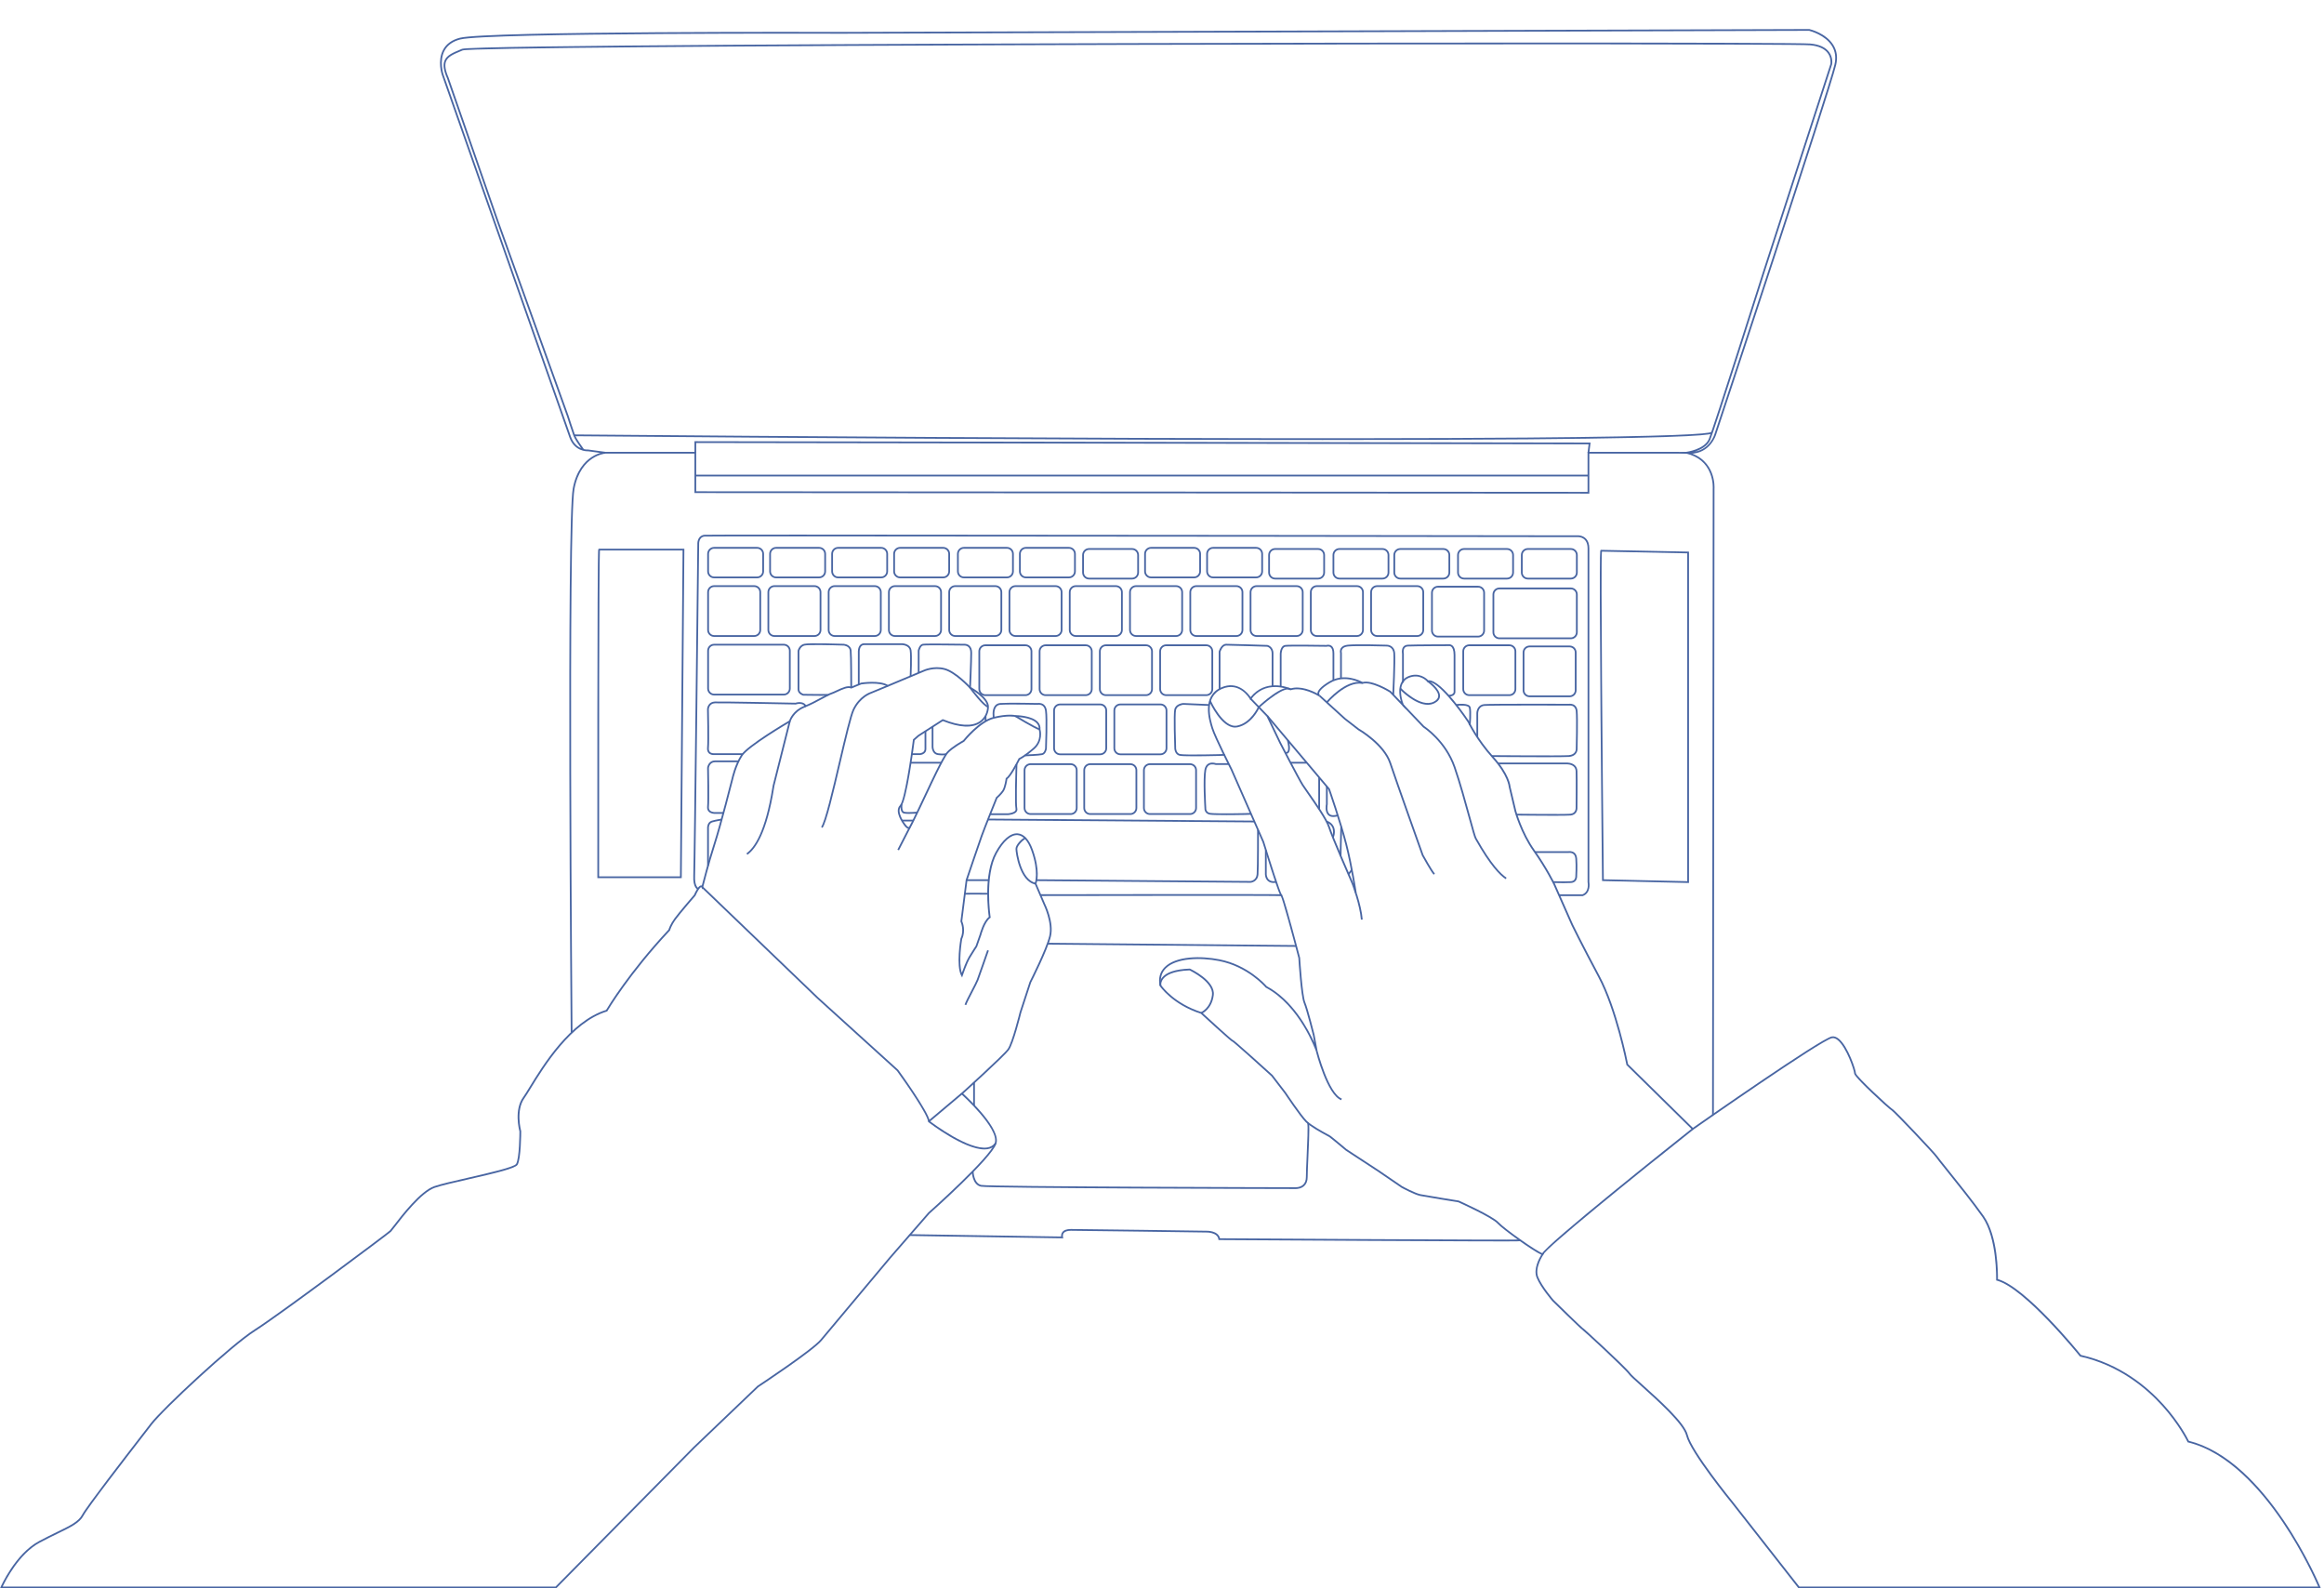<svg width="480" height="328" viewBox="0 0 480 328" fill="none" xmlns="http://www.w3.org/2000/svg">
<g clip-path="url(#clip0_8120_70835)">
<path d="M114.892 328H0L0.109 327.748C0.139 327.68 3.123 320.894 8.029 318.26C9.451 317.496 10.706 316.886 11.813 316.348C14.452 315.066 16.195 314.22 16.933 312.824C17.856 311.08 25.717 300.921 29.495 296.038C30.168 295.17 30.714 294.463 31.073 293.995C33.54 290.787 47.623 277.675 52.546 274.551C57.622 271.329 80.025 254.594 80.525 254.095C80.629 253.99 80.917 253.616 81.281 253.143C82.94 250.987 86.824 245.939 89.691 244.949C91.037 244.484 93.763 243.862 96.65 243.203C100.677 242.284 106.19 241.025 106.593 240.354C107.255 239.25 107.285 234.042 107.286 233.643C107.182 233.254 106.149 229.167 108.038 226.567C108.357 226.127 108.801 225.405 109.361 224.489C112.067 220.073 117.688 210.898 125.181 208.556C125.616 207.823 129.96 200.649 138.067 191.969C138.128 191.757 138.42 190.862 139.28 189.678C140.193 188.422 143.083 185.075 143.341 184.777C143.547 184.298 144.209 182.88 144.791 182.846C144.838 182.844 144.893 182.848 144.949 182.869C145.227 181.777 146.273 177.745 147.394 174.278C148.694 170.257 151.078 160.85 151.102 160.755C151.124 160.647 151.721 157.951 153.04 155.912C154.323 153.929 162.15 149.306 162.977 148.822C163.109 148.442 163.828 146.672 166.052 145.782C167.362 145.258 168.62 144.577 169.632 144.031C170.502 143.561 171.188 143.19 171.687 143.023C171.982 142.925 172.363 142.746 172.767 142.558C173.838 142.057 175.047 141.492 175.817 141.801L177.821 140.98C177.978 140.956 181.623 140.401 183.371 141.435L190.707 138.357C190.785 138.32 192.821 137.381 195.132 137.989C197.358 138.575 200.178 141.544 200.464 141.852C200.825 142.054 204.243 144.013 204.243 145.948C204.243 146.99 203.788 148.41 202.511 149.269C200.81 150.415 198.197 150.292 194.746 148.905L189.807 152.082L188.911 152.867C188.772 153.963 187.308 165.364 186.115 166.557C185.044 167.629 186.949 170.128 186.968 170.153L186.976 170.162C187.147 170.418 187.487 170.799 187.676 170.804C187.697 170.804 187.723 170.801 187.759 170.753C188.045 170.372 190.694 164.767 191.69 162.64C191.807 162.386 194.584 156.377 195.549 155.291C196.467 154.257 198.618 153.041 198.916 152.875C199.234 152.481 202.297 148.75 205.217 148.049C208.052 147.368 209.506 147.64 209.709 147.685C210.02 147.687 213.125 147.744 214.38 149.112C214.764 149.531 214.938 150.032 214.896 150.6C214.979 150.907 215.482 153.089 213.636 154.706C211.95 156.181 210.912 156.737 210.658 156.862C210.382 157.41 208.902 160.299 208.057 160.904C208.003 161.273 207.764 162.749 207.323 163.413C206.885 164.07 206.171 164.714 206.007 164.859C205.79 165.395 203.478 171.132 202.914 172.716C202.336 174.334 199.944 181.398 199.809 181.799L198.74 190.235C198.873 190.545 199.508 192.21 198.728 193.909C198.667 194.271 197.938 198.765 198.657 200.9C198.933 200.119 199.533 198.503 200.076 197.597C200.736 196.495 201.405 195.483 201.505 195.333L202.333 192.966C202.382 192.78 203.064 190.261 204.226 189.346C204.075 188.301 203.076 180.599 205.579 176.045C207.043 173.38 208.691 171.98 210.211 172.1C211.494 172.202 212.572 173.368 213.326 175.472C214.862 179.751 214.222 182.039 214.069 182.476L215.837 186.602C215.913 186.751 217.769 190.518 217.044 193.423C216.338 196.25 213.174 202.5 212.966 202.91L210.937 209.119C210.853 209.462 209.356 215.519 208.395 216.84C207.495 218.078 200.121 224.769 198.941 225.837C200.071 226.87 206.819 233.207 205.786 236.196C204.711 239.303 192.612 250.074 191.979 250.636L183.967 259.849C183.844 259.995 171.5 274.722 169.725 276.854C167.948 278.988 157.277 286.049 156.652 286.461L143.497 299.026L114.889 328H114.892ZM0.554 327.64H114.742L143.249 298.77L156.431 286.178L156.444 286.17C156.556 286.096 167.694 278.734 169.452 276.624C171.227 274.492 183.572 259.764 183.697 259.617L191.727 250.383L191.736 250.376C191.863 250.263 204.401 239.114 205.451 236.08C206.477 233.114 198.637 226.043 198.558 225.971L198.409 225.838L198.558 225.704C198.644 225.626 207.173 217.917 208.109 216.629C209.035 215.355 210.577 209.09 210.593 209.027L210.597 209.013L212.642 202.759C212.676 202.693 215.993 196.157 216.697 193.335C217.391 190.56 215.533 186.79 215.513 186.753L213.684 182.48L213.714 182.41C213.723 182.388 214.618 180.127 212.992 175.593C212.289 173.632 211.318 172.548 210.186 172.459C208.813 172.35 207.289 173.684 205.897 176.219C203.324 180.901 204.587 189.315 204.6 189.4L204.617 189.51L204.526 189.574C203.396 190.364 202.689 193.038 202.681 193.064L202.677 193.079L201.819 195.515C201.811 195.526 201.095 196.603 200.387 197.784C199.687 198.951 198.855 201.436 198.847 201.461L198.714 201.859L198.517 201.488C197.424 199.421 198.34 194.054 198.379 193.828L198.383 193.804L198.392 193.782C199.186 192.082 198.401 190.358 198.392 190.342L198.371 190.295L199.463 181.705C199.488 181.631 201.984 174.258 202.576 172.6C203.169 170.939 205.665 164.751 205.691 164.688L205.707 164.648L205.741 164.619C205.749 164.612 206.567 163.907 207.025 163.218C207.476 162.542 207.713 160.796 207.715 160.779L207.727 160.691L207.803 160.646C208.452 160.276 209.873 157.636 210.365 156.65L210.394 156.592L210.453 156.566C210.464 156.561 211.535 156.072 213.401 154.439C215.201 152.863 214.573 150.763 214.545 150.676L214.534 150.642L214.538 150.606C214.58 150.122 214.442 149.714 214.117 149.359C212.931 148.063 209.722 148.048 209.689 148.048L209.646 148.043C209.632 148.04 208.205 147.706 205.302 148.403C202.403 149.099 199.209 153.091 199.176 153.13L199.153 153.159L199.122 153.177C199.098 153.19 196.745 154.491 195.818 155.534C194.89 156.58 192.046 162.734 192.017 162.796C191.87 163.111 188.414 170.485 188.048 170.973C187.924 171.138 187.771 171.169 187.666 171.167C187.231 171.155 186.777 170.512 186.681 170.37C186.549 170.198 184.584 167.585 185.862 166.305C186.809 165.358 188.133 156.204 188.565 152.756L188.573 152.688L189.604 151.789L194.71 148.504L194.796 148.539C198.126 149.892 200.726 150.043 202.312 148.974C203.472 148.193 203.886 146.901 203.886 145.951C203.886 144.162 200.304 142.176 200.268 142.156L200.243 142.141L200.222 142.12C200.192 142.087 197.238 138.918 195.042 138.339C192.856 137.764 190.874 138.678 190.855 138.687L183.339 141.842L183.26 141.79C181.721 140.8 178.2 141.29 177.898 141.335L175.808 142.196L175.735 142.159C175.126 141.855 173.903 142.426 172.92 142.885C172.507 143.078 172.117 143.262 171.802 143.366C171.333 143.523 170.624 143.905 169.803 144.349C168.783 144.9 167.514 145.585 166.185 146.117C163.899 147.033 163.304 148.975 163.298 148.996L163.278 149.064L163.217 149.1C163.131 149.15 154.621 154.132 153.342 156.109C152.059 158.094 151.457 160.814 151.451 160.84C151.426 160.941 149.039 170.36 147.736 174.392C146.436 178.411 145.238 183.195 145.226 183.243L145.118 183.676L144.896 183.288C144.878 183.257 144.842 183.205 144.813 183.208C144.563 183.222 144.017 184.119 143.661 184.947L143.65 184.972L143.632 184.993C143.601 185.029 140.514 188.596 139.572 189.892C138.651 191.161 138.406 192.097 138.404 192.106L138.393 192.15L138.362 192.184C129.858 201.283 125.501 208.725 125.458 208.799L125.423 208.86L125.356 208.88C117.958 211.15 112.361 220.288 109.671 224.678C109.105 225.601 108.659 226.33 108.332 226.78C106.491 229.314 107.63 233.531 107.642 233.574L107.648 233.598V233.622C107.648 233.854 107.639 239.315 106.904 240.541C106.457 241.288 102.586 242.219 96.733 243.555C93.856 244.212 91.139 244.831 89.811 245.29C87.045 246.244 83.208 251.233 81.569 253.364C81.169 253.885 80.904 254.229 80.783 254.35C80.282 254.851 57.827 271.629 52.742 274.855C47.84 277.966 33.818 291.021 31.362 294.216C31.003 294.684 30.455 295.39 29.783 296.26C26.011 301.135 18.162 311.278 17.254 312.994C16.461 314.493 14.676 315.361 11.974 316.673C10.87 317.21 9.619 317.818 8.203 318.577C3.939 320.866 1.146 326.397 0.557 327.642L0.554 327.64Z" fill="#4865A2"/>
<path d="M203.313 237.364C199.098 237.364 192.06 231.969 191.747 231.728L191.684 231.679L191.679 231.599C191.587 230.221 187.446 224.182 185.259 221.168L168.754 206.209L144.93 183.33L145.178 183.071L168.998 205.947L185.527 220.928L185.537 220.943C185.794 221.297 191.735 229.503 192.027 231.492C192.77 232.056 200.137 237.544 203.899 236.965C204.589 236.859 205.12 236.547 205.475 236.037L205.769 236.241C205.356 236.836 204.745 237.198 203.954 237.32C203.749 237.351 203.534 237.367 203.313 237.367V237.364Z" fill="#4865A2"/>
<path d="M198.568 225.679L191.742 231.425L191.974 231.7L198.799 225.955L198.568 225.679Z" fill="#4865A2"/>
<path d="M199.572 207.561L199.227 207.463C199.362 206.991 199.988 205.789 200.594 204.627C201.103 203.651 201.585 202.727 201.746 202.299C202.1 201.354 203.881 196.246 203.899 196.195L204.238 196.313C204.22 196.365 202.438 201.476 202.082 202.425C201.914 202.873 201.428 203.805 200.914 204.793C200.345 205.886 199.699 207.124 199.574 207.561H199.572Z" fill="#4865A2"/>
<path d="M213.846 182.657C210.564 182.025 209.75 176.114 209.75 175.294C209.75 174.474 211.024 173.193 211.585 172.979C211.79 172.901 211.903 172.963 211.962 173.029L211.695 173.269C211.718 173.294 211.75 173.303 211.758 173.302C211.5 173.312 210.11 174.589 210.11 175.294C210.11 176.039 210.912 181.727 213.914 182.303L213.846 182.655V182.657Z" fill="#4865A2"/>
<path d="M187.747 170.778L185.352 175.447L185.671 175.611L188.067 170.942L187.747 170.778Z" fill="#4865A2"/>
<path d="M214.658 150.792C213.574 150.43 209.757 148.119 209.594 148.02L209.779 147.712C209.819 147.736 213.724 150.102 214.771 150.451L214.657 150.791L214.658 150.792Z" fill="#4865A2"/>
<path d="M169.879 170.971L169.594 170.753C170.377 169.727 171.926 163.117 173.292 157.286C174.444 152.369 175.532 147.724 176.131 146.471C177.441 143.731 179.647 142.963 179.822 142.906L183.286 141.471L183.424 141.803L179.938 143.246C179.916 143.253 177.72 143.979 176.454 146.625C175.872 147.844 174.789 152.47 173.641 157.367C172.199 163.521 170.708 169.883 169.878 170.97L169.879 170.971Z" fill="#4865A2"/>
<path d="M154.371 176.519L154.164 176.225C155.809 175.064 158.074 171.763 159.524 162.638C159.567 162.37 159.587 162.248 159.6 162.196C159.718 161.722 162.919 149.029 162.952 148.901L163.3 148.989C163.268 149.117 160.067 161.809 159.949 162.283C159.939 162.323 159.913 162.487 159.879 162.694C158.409 171.943 156.072 175.317 154.371 176.519Z" fill="#4865A2"/>
<path d="M479.347 328H371.451L371.398 327.932L357.74 310.505C357.389 310.076 349.088 299.897 348.25 296.423C347.666 294.005 342.277 289.172 339.057 286.284C337.677 285.046 336.68 284.151 336.427 283.789C335.641 282.665 327.114 274.79 326.673 274.5C326.676 274.501 326.695 274.513 326.725 274.519C326.614 274.491 326.296 274.216 323.597 271.598C322.133 270.177 320.664 268.737 320.649 268.723L320.64 268.712C320.541 268.598 318.217 265.912 317.378 263.872C316.635 262.066 317.917 259.787 318.345 259.107C316.671 258.403 310.351 253.854 309.271 252.666C308.146 251.427 301.64 248.48 301.212 248.287C300.774 248.217 294.479 247.203 293.329 246.973C292.119 246.731 289.557 245.337 289.448 245.277L289.432 245.267L284.525 241.914L277.926 237.592C276.893 236.724 274.868 235.035 274.59 234.849C274.518 234.801 274.283 234.673 273.986 234.51C272.89 233.911 270.607 232.664 269.655 231.712C268.459 230.516 265.452 226.007 265.323 225.816L262.587 222.244C259.56 219.492 254.953 215.351 254.53 215.109C254.388 215.065 253.933 214.728 251.138 212.195C249.688 210.88 248.245 209.551 248.024 209.346C242.075 207.429 239.553 203.658 239.527 203.62L239.508 203.59L239.501 203.555C239.203 202.001 239.556 200.709 240.552 199.718C242.919 197.359 248.124 197.378 251.862 198.112C257.703 199.257 261.314 203.282 261.637 203.655C266.972 206.518 270.161 212.451 271.446 215.308L271.162 213.772C271.151 213.73 269.844 208.51 269.258 207.101C268.663 205.672 268.199 198.348 268.168 197.837C266.891 192.955 264.886 185.581 264.529 185.021C264.381 184.917 264.067 184.317 262.475 179.375C261.629 176.749 260.813 174.101 260.756 173.918L254.177 158.957C254.044 158.696 250.816 152.343 250.22 150.434C249.704 148.78 248.132 143.747 252.235 141.952C255.612 140.474 257.753 143.149 258.306 143.961C261.387 140.118 265.96 141.906 266.562 142.165C268.628 141.546 271.048 142.644 272.102 143.214C272.095 142.551 272.895 141.728 274.479 140.765C277.62 138.858 280.898 140.552 281.419 140.844C283.41 140.311 287.078 142.585 287.235 142.683L287.27 142.712L289.328 144.864C289.048 143.894 288.81 142.416 289.275 141.23C289.559 140.507 290.066 139.983 290.78 139.676C293.086 138.687 294.648 140.128 294.99 140.489C295.031 140.485 295.071 140.483 295.113 140.483C297.805 140.483 303.214 148.609 303.45 148.965L303.464 148.987C303.48 149.023 305.169 152.6 308.462 156.249C311.706 159.843 311.96 162.207 311.978 162.451L313.172 167.466C313.182 167.504 314.39 171.906 316.974 175.548C319.586 179.23 321.163 182.488 321.179 182.521L324.892 190.91C324.907 190.941 326.726 194.694 330.392 201.557C333.94 208.198 336.094 218.891 336.264 219.758L349.644 232.909C351.826 231.381 375.973 214.511 378.317 214.042C378.791 213.946 379.289 214.109 379.794 214.522C381.725 216.106 383.32 221.008 383.32 221.643C383.445 222.35 390.424 228.796 390.87 229.022C390.865 229.02 390.861 229.019 390.859 229.018C391.111 229.101 393.544 231.63 395.541 233.736C397.633 235.943 399.976 238.468 400.173 238.797C400.289 238.993 401.134 240.043 402.201 241.372C404.388 244.093 407.692 248.206 409.742 251.123C412.672 255.295 412.668 262.972 412.65 264.145C418.421 265.836 428.956 278.758 429.805 279.809C437.856 281.623 443.492 286.358 446.804 290.015C450.108 293.663 451.822 296.996 452.093 297.542C455.809 298.463 459.543 300.614 463.193 303.938C466.128 306.61 469.016 310.043 471.778 314.14C476.477 321.111 479.22 327.685 479.247 327.751L479.35 327.999L479.347 328ZM371.626 327.64H478.807C478.261 326.38 475.641 320.515 471.475 314.336C467.166 307.945 460.276 299.901 451.924 297.873L451.84 297.853L451.803 297.775C451.786 297.739 450.092 294.182 446.528 290.249C443.243 286.625 437.65 281.93 429.662 280.147L429.601 280.134L429.561 280.085C429.447 279.943 418.16 265.98 412.419 264.456L412.281 264.42L412.284 264.277C412.287 264.191 412.486 255.662 409.444 251.33C407.402 248.423 404.102 244.316 401.919 241.598C400.757 240.154 399.99 239.199 399.861 238.983C399.496 238.373 391.218 229.65 390.724 229.352C390.388 229.189 388.161 227.154 386.709 225.771C382.957 222.198 382.957 221.781 382.957 221.644C382.957 221.053 381.378 216.29 379.563 214.801C379.145 214.459 378.749 214.322 378.384 214.395C376.054 214.861 349.986 233.105 349.724 233.29L349.602 233.376L335.93 219.938L335.919 219.882C335.897 219.77 333.727 208.571 330.072 201.728C326.403 194.858 324.58 191.1 324.562 191.063L320.848 182.673C320.835 182.646 319.27 179.415 316.677 175.758C314.055 172.062 312.831 167.6 312.819 167.556L311.617 162.504V162.487C311.615 162.464 311.448 160.099 308.191 156.49C304.959 152.911 303.255 149.392 303.14 149.153C301.52 146.708 296.918 140.484 294.952 140.856L294.846 140.877L294.779 140.794C294.719 140.721 293.274 138.998 290.919 140.008C290.296 140.275 289.854 140.731 289.606 141.362C289.022 142.851 289.645 144.867 289.934 145.518L290.352 146.46L287.022 142.976C286.732 142.799 283.192 140.664 281.444 141.21L281.366 141.234L281.296 141.191C281.263 141.169 277.876 139.119 274.661 141.072C272.728 142.247 272.451 142.919 272.457 143.215C272.461 143.386 272.565 143.477 272.605 143.506C272.617 143.513 272.625 143.519 272.63 143.522L272.446 143.831C272.433 143.824 272.42 143.815 272.406 143.806C272.072 143.6 268.995 141.765 266.602 142.527L266.535 142.549L266.471 142.519C266.459 142.513 265.219 141.931 263.612 141.876C261.474 141.804 259.733 142.646 258.433 144.38L258.267 144.599L258.132 144.359C258.047 144.208 256.008 140.69 252.375 142.28C248.567 143.947 250.067 148.749 250.559 150.326C251.147 152.206 254.465 158.736 254.498 158.802L261.091 173.792L261.094 173.802C262.32 177.789 264.377 184.229 264.734 184.723C264.884 184.82 265.172 185.415 266.797 191.339C267.67 194.522 268.51 197.732 268.518 197.763L268.524 197.798C268.529 197.876 269.008 205.569 269.588 206.962C270.185 208.395 271.458 213.478 271.512 213.694L272.112 216.938L271.766 217.029C271.733 216.937 268.473 207.708 261.437 203.954L261.406 203.937L261.383 203.911C261.347 203.868 257.758 199.634 251.79 198.463C247.85 197.69 242.925 197.857 240.802 199.97C239.905 200.864 239.582 202.035 239.845 203.449C240.087 203.797 242.593 207.229 248.169 209.015L248.207 209.027L248.236 209.053C250.609 211.245 254.248 214.555 254.626 214.761C254.774 214.809 255.291 215.197 258.857 218.393C260.839 220.169 262.819 221.969 262.838 221.987L262.859 222.011L265.612 225.603C265.65 225.66 268.735 230.283 269.906 231.455C270.821 232.371 273.073 233.6 274.155 234.191C274.484 234.371 274.7 234.489 274.787 234.546C275.144 234.784 277.938 237.131 278.146 237.305L284.72 241.611L289.624 244.962C289.783 245.048 292.271 246.39 293.395 246.616C294.575 246.852 301.221 247.921 301.289 247.931L301.313 247.935L301.334 247.945C301.619 248.073 308.325 251.089 309.533 252.419C310.746 253.754 317.652 258.609 318.656 258.832L318.918 258.889L318.765 259.109C318.746 259.135 316.916 261.807 317.707 263.728C318.508 265.672 320.787 268.329 320.905 268.464C323.159 270.674 326.597 274.015 326.842 274.179C326.84 274.178 326.828 274.171 326.809 274.165C326.904 274.199 327.136 274.395 328.345 275.495C329.276 276.341 330.433 277.41 331.52 278.427C333.252 280.05 336.232 282.876 336.721 283.575C336.951 283.904 337.986 284.833 339.297 286.009C342.758 289.114 347.989 293.806 348.599 296.332C349.417 299.726 357.934 310.168 358.019 310.274L371.625 327.634L371.626 327.64ZM390.725 229.353C390.725 229.353 390.733 229.358 390.743 229.36C390.738 229.359 390.732 229.357 390.725 229.353Z" fill="#4865A2"/>
<path d="M318.79 259.062L318.445 258.964C318.926 257.28 346.38 235.482 349.509 233.002L349.732 233.284C337.481 242.994 319.131 257.873 318.79 259.063V259.062Z" fill="#4865A2"/>
<path d="M248.181 209.355L248.044 209.023C248.123 208.989 249.988 208.182 250.328 205.454C250.65 202.869 246.145 200.613 245.681 200.388C242.243 200.517 240.841 201.406 240.27 202.131C239.724 202.825 239.845 203.459 239.85 203.487L239.498 203.561C239.491 203.528 239.334 202.748 239.979 201.921C240.878 200.769 242.806 200.131 245.713 200.027H245.756L245.796 200.044C246.01 200.144 251.058 202.528 250.686 205.499C250.318 208.443 248.269 209.319 248.183 209.355H248.181Z" fill="#4865A2"/>
<path d="M277.016 227.202C274.089 226.104 271.852 217.387 271.758 217.017L272.105 216.928C272.128 217.017 274.389 225.832 277.141 226.865L277.015 227.202H277.016Z" fill="#4865A2"/>
<path d="M281.088 189.92C280.853 186.869 279.208 182.588 279.191 182.545C279.022 182.16 274.987 172.938 274.333 170.856C273.844 169.298 271.429 165.85 269.988 163.79C269.499 163.092 269.113 162.541 268.907 162.215C268.074 160.905 264.387 153.762 264.231 153.457L261.606 147.97L258.156 144.398L258.415 144.148L261.906 147.763L261.919 147.789L264.554 153.298C264.59 153.367 268.388 160.727 269.212 162.022C269.415 162.341 269.798 162.888 270.285 163.583C271.833 165.796 274.172 169.138 274.679 170.748C275.328 172.811 279.485 182.313 279.527 182.407C279.546 182.458 281.212 186.787 281.45 189.891L281.092 189.919L281.088 189.92Z" fill="#4865A2"/>
<path d="M279.833 184.352C279.826 184.3 279.049 178.988 277.869 174.381C276.729 169.934 274.528 163.568 274.353 163.065L266.175 153.372L261.625 147.983L261.899 147.752L266.45 153.141L274.67 162.885L274.681 162.916C274.705 162.983 277.031 169.668 278.216 174.292C279.402 178.919 280.18 184.248 280.188 184.301L279.832 184.352H279.833Z" fill="#4865A2"/>
<path d="M279.071 179.543L278.375 180.421L278.657 180.644L279.353 179.766L279.071 179.543Z" fill="#4865A2"/>
<path d="M255.098 150.246C252.211 150.246 249.854 145.059 249.75 144.827L250.078 144.679C250.104 144.737 252.682 150.409 255.499 149.846C258.361 149.273 259.807 145.994 259.821 145.962L259.835 145.927L259.863 145.902C260.399 145.404 265.139 141.078 266.653 142.213L266.437 142.501C265.365 141.697 261.551 144.83 260.134 146.14C259.959 146.528 258.486 149.614 255.567 150.199C255.409 150.23 255.252 150.246 255.096 150.246H255.098Z" fill="#4865A2"/>
<path d="M296.102 180.64C295.495 179.985 293.757 176.831 293.684 176.698L293.672 176.672C293.618 176.521 288.27 161.534 286.967 157.625C285.687 153.784 280.549 150.808 280.497 150.778L280.477 150.763L277.681 148.598L272.414 143.807L272.656 143.541L277.918 148.327L280.688 150.471C281.025 150.666 286.003 153.59 287.31 157.51C288.593 161.364 293.818 176.006 294.007 176.536C294.13 176.758 295.807 179.792 296.367 180.394L296.104 180.638L296.102 180.64Z" fill="#4865A2"/>
<path d="M310.98 181.553C309.789 180.775 307.741 178.733 304.75 173.415C304.7 173.327 304.662 173.259 304.635 173.212C304.452 172.895 304.065 171.502 303.34 168.861C302.501 165.809 301.353 161.628 300.255 158.466C298.384 153.083 293.981 150.247 293.937 150.218L293.903 150.191L289.641 145.716L289.901 145.468L294.149 149.927C294.475 150.141 298.745 153.028 300.594 158.348C301.696 161.521 302.847 165.708 303.687 168.765C304.273 170.898 304.778 172.74 304.946 173.033C304.974 173.08 305.013 173.15 305.062 173.239C308.018 178.493 310.018 180.497 311.175 181.252L310.979 181.553H310.98Z" fill="#4865A2"/>
<path d="M274.181 145.165L273.906 144.933C274.067 144.741 277.89 140.254 281.421 140.862L281.36 141.217C278.031 140.643 274.219 145.12 274.181 145.165Z" fill="#4865A2"/>
<path d="M294.892 145.544C292.191 145.544 289.232 142.477 289.086 142.322L289.346 142.074C289.387 142.116 293.424 146.304 296.145 144.889C296.722 144.589 297.027 144.214 297.054 143.772C297.135 142.441 294.834 140.843 294.81 140.828L295.014 140.532C295.116 140.601 297.506 142.26 297.412 143.794C297.377 144.37 297.006 144.846 296.311 145.208C295.858 145.443 295.379 145.543 294.891 145.543L294.892 145.544Z" fill="#4865A2"/>
<path d="M310.468 256.356C308.911 256.356 306.834 256.352 304.272 256.344C299.113 256.328 291.922 256.297 282.899 256.252C267.537 256.174 251.98 256.079 251.825 256.078H251.67L251.648 255.923C251.435 254.425 249.104 254.519 249.082 254.52C248.814 254.516 223.429 254.161 221.182 254.161C220.442 254.161 219.941 254.328 219.695 254.658C219.424 255.021 219.557 255.481 219.559 255.486L219.628 255.721L219.384 255.718C219.384 255.718 211.513 255.599 203.643 255.478C199.708 255.418 195.772 255.356 192.822 255.31C191.347 255.287 190.116 255.267 189.256 255.253L187.993 255.232C187.893 255.229 187.727 255.227 187.727 255.05H188.086H187.906L187.916 254.87C188.215 254.883 216.397 255.312 219.173 255.354C219.151 255.125 219.168 254.767 219.404 254.447C219.72 254.018 220.318 253.801 221.182 253.801C223.432 253.801 248.819 254.157 249.076 254.161C249.17 254.156 251.597 254.06 251.976 255.718C255.341 255.739 313.054 256.086 313.974 255.972L313.996 256.145L314.008 256.149L314.115 256.004L314.179 256.205C314.149 256.294 313.858 256.341 313.305 256.346C312.86 256.35 312.193 256.354 311.326 256.354C311.061 256.354 310.776 256.354 310.47 256.354L310.468 256.356Z" fill="#4865A2"/>
<path d="M267.567 245.545C267.471 245.545 267.405 245.541 267.381 245.539C264.695 245.535 204.267 245.415 202.593 245.056C200.799 244.672 200.721 242.063 200.719 241.952L201.078 241.943C201.078 241.967 201.153 244.379 202.67 244.704C204.308 245.055 266.759 245.178 267.391 245.179H267.408C267.417 245.18 268.462 245.269 269.137 244.653C269.526 244.297 269.724 243.768 269.724 243.083C269.724 242.177 269.8 240.517 269.879 238.76C270.001 236.062 270.169 232.365 269.994 232.01C269.994 232.01 270 232.022 270.014 232.035L270.254 231.768C270.489 231.979 270.485 233.289 270.236 238.777C270.157 240.53 270.081 242.185 270.081 243.083C270.081 243.875 269.843 244.493 269.374 244.921C268.764 245.476 267.938 245.545 267.566 245.545H267.567Z" fill="#4865A2"/>
<path d="M201.359 223.557H201V228.297H201.359V223.557Z" fill="#4865A2"/>
<path d="M216.394 194.697L216.391 195.057L267.69 195.531L267.694 195.172L216.394 194.697Z" fill="#4865A2"/>
<path d="M204.09 184.75C202.303 184.728 199.554 184.71 199.304 184.748L199.25 184.392C199.61 184.338 203.636 184.385 204.094 184.389L204.089 184.749L204.09 184.75Z" fill="#4865A2"/>
<path d="M264.664 185.053L264.638 184.895L264.608 185.049C263.934 184.962 231.797 185.001 214.898 185.032V184.672C215.022 184.672 227.474 184.648 239.767 184.639C246.987 184.633 252.74 184.634 256.866 184.64C259.317 184.643 261.213 184.649 262.503 184.658C263.184 184.663 263.72 184.667 264.085 184.672C264.269 184.675 264.41 184.678 264.505 184.682C264.66 184.687 264.808 184.693 264.821 184.857L264.664 185.052V185.053Z" fill="#4865A2"/>
<path d="M204.092 181.582H199.633V181.941H204.092V181.582Z" fill="#4865A2"/>
<path d="M204.05 169.056L204.047 169.416L259.061 169.829L259.064 169.469L204.05 169.056Z" fill="#4865A2"/>
<path d="M258.291 182.297H258.285L214.055 181.941L214.057 181.582L258.279 181.938C258.377 181.929 259.47 181.803 259.559 180.506C259.661 179.018 259.652 171.461 259.652 171.386H260.012C260.012 171.698 260.02 179.03 259.918 180.531C259.806 182.18 258.313 182.296 258.298 182.297H258.292H258.291Z" fill="#4865A2"/>
<path d="M263.07 182.34C262.584 182.34 262.184 182.207 261.877 181.943C261.26 181.413 261.265 180.552 261.266 180.515V175.533H261.625V180.517C261.625 180.527 261.624 181.252 262.114 181.673C262.44 181.952 262.92 182.042 263.537 181.94L263.595 182.295C263.411 182.325 263.236 182.34 263.072 182.34H263.07Z" fill="#4865A2"/>
<path d="M265.608 155.671C265.562 155.671 265.512 155.667 265.461 155.66L265.511 155.304C265.738 155.336 265.837 155.257 265.891 155.195C266.214 154.82 266.015 153.605 265.814 152.926L266.158 152.824C266.217 153.023 266.718 154.784 266.163 155.43C266.063 155.545 265.891 155.672 265.609 155.672L265.608 155.671Z" fill="#4865A2"/>
<path d="M269.779 157.33H266.547V157.69H269.779V157.33Z" fill="#4865A2"/>
<path d="M272.641 160.55H272.281V167.09H272.641V160.55Z" fill="#4865A2"/>
<path d="M275.382 168.712C274.944 168.712 274.59 168.589 274.324 168.342C273.582 167.654 273.828 166.268 273.866 166.078V162.425H274.226V166.116L274.222 166.135C274.22 166.148 273.939 167.496 274.57 168.08C274.911 168.396 275.477 168.439 276.251 168.209L276.353 168.554C275.995 168.661 275.671 168.714 275.384 168.714L275.382 168.712Z" fill="#4865A2"/>
<path d="M275.486 173.003L275.145 172.892C275.419 172.037 275.406 171.32 275.104 170.764C274.716 170.049 273.969 169.839 273.961 169.837L274.053 169.489C274.089 169.499 274.952 169.736 275.416 170.587C275.769 171.234 275.792 172.046 275.486 173.001V173.003Z" fill="#4865A2"/>
<path d="M276.729 176.815C276.713 176.771 276.664 176.642 276.846 170.722L277.204 170.733C277.134 173.011 277.04 176.484 277.071 176.714C277.071 176.714 277.07 176.702 277.064 176.686L276.729 176.813V176.815Z" fill="#4865A2"/>
<path d="M353.979 230.234H353.62L353.749 100.91V100.903C353.75 100.889 353.858 99.416 353.233 97.795C352.402 95.641 350.737 94.254 348.282 93.671H328.258V101.934L143.435 101.815V93.671H125.032C124.942 93.68 123.7 93.803 122.327 94.715C121.02 95.585 119.321 97.373 118.655 100.95C117.355 107.918 118.235 212.198 118.243 213.251L117.884 213.254C117.874 212.201 116.996 107.887 118.301 100.885C118.992 97.173 120.773 95.313 122.145 94.406C123.64 93.418 124.957 93.318 125.012 93.314H125.024H143.794V101.458L327.897 101.577V93.314L348.343 93.319C351.573 94.08 352.969 96.111 353.572 97.681C354.206 99.333 354.117 100.795 354.108 100.926L353.978 230.235L353.979 230.234Z" fill="#4865A2"/>
<path d="M140.803 181.342H123.38V181.162C123.38 180.993 123.367 164.051 123.384 147.328C123.393 137.505 123.411 129.678 123.436 124.065C123.452 120.733 123.47 118.152 123.49 116.398C123.501 115.455 123.513 114.731 123.525 114.248C123.531 113.997 123.538 113.805 123.545 113.678C123.556 113.482 123.564 113.313 123.747 113.313H141.345V113.494L140.803 181.342ZM123.739 180.984H140.447L140.983 113.673H123.905C123.736 116.446 123.723 158.482 123.739 180.984Z" fill="#4865A2"/>
<path d="M349.024 93.708C348.787 93.708 348.541 93.696 348.285 93.67L346.7 93.512L348.28 93.313C348.317 93.308 352.019 92.819 352.925 90.667C353.868 88.425 364.068 56.274 364.171 55.949L378.053 13.202C378.072 13.092 378.24 11.962 377.495 10.964C376.819 10.058 375.61 9.516 373.902 9.353C371.469 9.122 304.793 9.079 234.01 9.263C149.913 9.484 96.864 9.926 95.563 10.417L95.234 10.554C93.725 11.178 92.534 11.672 92.135 12.665C91.823 13.443 91.992 14.518 92.666 16.047L92.67 16.06L102.964 45.643L117.448 85.884C117.46 85.92 118.41 88.891 118.764 89.834C119.078 90.671 120.353 92.414 120.597 92.745C121.09 92.86 121.443 92.832 121.453 92.832H121.473L125.047 93.313L124.999 93.669L121.462 93.192C121.194 93.206 118.651 93.254 117.592 90.317C116.524 87.358 91.507 16.18 91.255 15.461C91.214 15.341 90.288 12.547 91.52 10.271C92.181 9.049 93.343 8.217 94.971 7.801C100.556 6.375 171.022 6.588 174.019 6.598L373.7 6L373.72 6.005C373.859 6.037 377.135 6.822 378.663 9.281C379.407 10.477 379.602 11.866 379.241 13.407C377.937 18.98 354.692 89.009 354.459 89.716C354.449 89.751 353.297 93.708 349.025 93.709L349.024 93.708ZM316.641 8.789C349.521 8.789 372.519 8.859 373.936 8.995C375.752 9.167 377.048 9.759 377.786 10.753C378.661 11.93 378.414 13.226 378.403 13.28L378.398 13.3L364.513 56.058C364.094 57.382 354.206 88.548 353.256 90.806C352.693 92.141 351.224 92.878 350.034 93.268C353.2 92.737 354.073 89.757 354.115 89.611C354.352 88.895 377.591 18.882 378.891 13.326C379.229 11.882 379.05 10.585 378.359 9.473C376.97 7.236 373.93 6.429 373.658 6.361L174.019 6.96C173.284 6.957 100.6 6.737 95.06 8.152C93.533 8.542 92.45 9.312 91.836 10.442C90.679 12.578 91.585 15.319 91.594 15.346C91.846 16.063 116.863 87.239 117.93 90.197C118.428 91.58 119.275 92.241 120.013 92.556C119.534 91.889 118.689 90.661 118.428 89.962C118.071 89.011 117.118 86.031 117.109 86.001L102.626 45.765L92.334 16.187C91.621 14.567 91.451 13.406 91.8 12.534C92.255 11.4 93.508 10.881 95.095 10.223L95.424 10.086C97.209 9.342 192.856 9.013 233.896 8.905C263.694 8.827 292.771 8.79 316.638 8.79L316.641 8.789Z" fill="#4865A2"/>
<path d="M273.169 90.861C261.558 90.861 248.755 90.838 234.804 90.793C177.151 90.604 119.173 90.083 118.594 90.078L118.597 89.719C119.176 89.724 177.153 90.245 234.806 90.433C268.667 90.543 295.791 90.52 315.425 90.362C345.946 90.117 352.969 89.588 353.487 89.187L353.706 89.471C353.402 89.707 352.475 90.424 315.427 90.722C303.881 90.814 289.743 90.861 273.171 90.861H273.169Z" fill="#4865A2"/>
<path d="M328.257 93.514L327.901 93.47L328.112 91.755L143.797 91.476V93.491H143.438V91.116H143.617L328.519 91.397L328.257 93.514Z" fill="#4865A2"/>
<path d="M328.08 98.027H143.617V98.387H328.08V98.027Z" fill="#4865A2"/>
<path d="M326.89 185.056H322.022V184.696H326.827C328.28 184.144 327.922 182.276 327.905 182.197L327.902 182.161C327.902 181.497 327.898 115.74 327.902 113.252C327.905 110.953 326.118 110.919 326.042 110.918C324.609 110.916 210.764 110.765 164.63 110.765C153.117 110.765 145.83 110.774 145.548 110.798C144.308 110.901 144.392 112.342 144.395 112.403V112.41V112.417C144.388 113.076 143.676 178.322 143.558 180.812C143.449 183.106 144.248 183.379 144.255 183.382L144.164 183.729C144.052 183.702 143.076 183.383 143.198 180.796C143.316 178.32 144.025 113.455 144.036 112.421C143.993 111.777 144.245 110.545 145.517 110.44C145.81 110.416 153.324 110.405 165.126 110.405C210.68 110.405 320.233 110.551 326.041 110.558C326.08 110.558 326.906 110.567 327.545 111.206C328.019 111.68 328.259 112.369 328.258 113.251C328.254 115.726 328.258 180.791 328.258 182.143C328.297 182.367 328.607 184.431 326.917 185.043L326.887 185.053L326.89 185.056Z" fill="#4865A2"/>
<path d="M348.845 182.344L348.661 182.34L330.892 181.938L330.89 181.764C330.888 181.595 330.71 164.652 330.577 147.884C330.499 138.034 330.451 130.173 330.435 124.514C330.407 113.783 330.491 113.698 330.579 113.608L330.632 113.554H330.71C331.067 113.553 347.949 113.897 348.669 113.913L348.845 113.916V182.344ZM331.247 181.586L348.485 181.977V114.268C346.731 114.232 332.499 113.942 330.858 113.915C330.63 116.633 331.008 158.97 331.247 181.586Z" fill="#4865A2"/>
<path d="M322.983 182.376C321.922 182.376 320.851 182.343 320.784 182.34L320.796 181.981C320.821 181.981 323.296 182.06 324.458 181.981C324.757 181.96 324.987 181.86 325.141 181.681C325.411 181.37 325.38 180.912 325.38 180.908V180.896V180.883C325.38 180.864 325.497 178.989 325.38 177.343C325.346 176.881 325.196 176.545 324.935 176.344C324.526 176.031 323.961 176.139 323.956 176.14L323.92 176.144H317.039V175.784H323.903C324.024 175.764 324.652 175.679 325.148 176.055C325.498 176.32 325.696 176.745 325.737 177.317C325.851 178.918 325.748 180.731 325.737 180.893C325.742 180.989 325.754 181.517 325.413 181.913C325.194 182.168 324.88 182.312 324.481 182.338C324.078 182.366 323.532 182.374 322.982 182.374L322.983 182.376Z" fill="#4865A2"/>
<path d="M303.748 149.777L303.39 149.75C303.392 149.722 303.594 147.032 303.395 146.171C303.265 145.615 301.59 145.66 300.799 145.767L300.75 145.411C301.032 145.373 303.507 145.063 303.745 146.09C303.956 147.003 303.758 149.663 303.75 149.776L303.748 149.777Z" fill="#4865A2"/>
<path d="M320.872 168.461C317.665 168.461 313.476 168.41 313.211 168.407L313.216 168.047C313.314 168.049 323.058 168.166 324.351 168.047C325.482 167.944 325.44 166.88 325.438 166.836C325.438 166.765 325.504 160.904 325.438 159.25C325.422 158.855 325.286 158.536 325.033 158.303C324.489 157.803 323.576 157.837 323.566 157.837H309.406V157.478H323.558C323.592 157.477 324.618 157.436 325.274 158.037C325.601 158.337 325.776 158.741 325.796 159.236C325.862 160.899 325.796 166.77 325.796 166.829C325.823 167.32 325.56 168.299 324.382 168.406C323.934 168.446 322.536 168.46 320.871 168.46L320.872 168.461Z" fill="#4865A2"/>
<path d="M319.124 156.365C314.557 156.365 308.494 156.314 308.112 156.311L308.116 155.951C308.258 155.952 322.345 156.07 323.995 155.951C325.47 155.846 325.468 154.767 325.467 154.722C325.468 154.65 325.621 148.336 325.467 146.846C325.423 146.428 325.276 146.119 325.029 145.926C324.647 145.628 324.139 145.698 324.134 145.699L324.106 145.702C323.945 145.702 307.959 145.652 306.579 145.77C305.357 145.874 305.299 147.206 305.297 147.262V152.21H304.938V147.256C304.954 146.66 305.313 145.517 306.548 145.412C307.935 145.293 323.277 145.338 324.095 145.341C324.198 145.328 324.776 145.276 325.245 145.639C325.574 145.895 325.769 146.288 325.823 146.809C325.978 148.32 325.83 154.46 325.823 154.722C325.823 154.726 325.843 156.179 324.017 156.31C323.449 156.35 321.484 156.363 319.12 156.363L319.124 156.365Z" fill="#4865A2"/>
<path d="M252.07 142.32H251.711V134.571L251.718 134.547C251.736 134.482 252.177 132.955 253.258 132.955C254.207 132.955 261.686 133.191 261.762 133.193L261.795 133.198C261.807 133.2 263.014 133.487 263.014 134.932V141.713H262.654V134.932C262.654 133.847 261.854 133.586 261.73 133.553C261.303 133.539 254.178 133.315 253.258 133.315C252.507 133.315 252.124 134.449 252.07 134.624V142.321V142.32Z" fill="#4865A2"/>
<path d="M264.695 141.782H264.336V135.025C264.337 134.953 264.381 133.332 265.465 133.195C266.39 133.079 273.378 133.185 273.952 133.194C274.083 133.158 274.581 133.05 275.003 133.355C275.39 133.634 275.586 134.165 275.586 134.933V140.497H275.227V134.933C275.227 134.289 275.082 133.857 274.794 133.648C274.464 133.409 274.035 133.544 274.032 133.545L274.003 133.555H273.973C273.898 133.554 266.428 133.437 265.509 133.554C264.733 133.651 264.694 135.017 264.694 135.03V141.783L264.695 141.782Z" fill="#4865A2"/>
<path d="M287.942 143.504L287.584 143.487C287.587 143.419 287.91 136.592 287.792 134.945C287.687 133.469 286.446 133.499 286.396 133.501H286.39H286.383C286.321 133.5 280.176 133.318 278.399 133.501C277.837 133.559 277.453 133.736 277.257 134.028C277.021 134.381 277.137 134.788 277.139 134.793L277.146 134.818V140.092H276.786V134.867C276.758 134.746 276.666 134.264 276.958 133.829C277.215 133.445 277.688 133.215 278.361 133.145C280.154 132.962 286.086 133.136 286.388 133.145C286.529 133.139 288.022 133.168 288.148 134.924C288.267 136.592 287.953 143.226 287.939 143.507L287.942 143.504Z" fill="#4865A2"/>
<path d="M299.173 143.855V143.495C299.628 143.495 299.955 143.394 300.119 143.199C300.27 143.023 300.244 142.822 300.242 142.82L300.24 142.792V135.27C300.24 134.185 299.967 133.74 299.738 133.555C299.503 133.367 299.265 133.414 299.262 133.414L299.224 133.418C299.153 133.418 292.149 133.435 290.797 133.501C290.481 133.517 290.255 133.617 290.108 133.811C289.845 134.155 289.898 134.733 289.941 134.926L289.946 134.964V140.987H289.587V134.982C289.56 134.846 289.437 134.098 289.823 133.592C290.036 133.313 290.358 133.162 290.78 133.142C292.109 133.078 298.84 133.06 299.208 133.059C299.299 133.044 299.638 133.015 299.963 133.275C300.385 133.614 300.599 134.285 300.599 135.27V142.782C300.608 142.859 300.622 143.165 300.392 143.434C300.154 143.713 299.744 143.856 299.173 143.856V143.855Z" fill="#4865A2"/>
<path d="M253.308 168.324C252.004 168.324 250.367 168.308 249.884 168.227C248.917 168.068 248.732 167.248 248.769 166.824C248.745 166.431 248.419 160.86 248.773 158.972C248.889 158.352 249.164 157.917 249.587 157.68C250.225 157.325 250.983 157.551 251.152 157.61H253.785V157.969H251.088L251.057 157.957C251.05 157.955 250.32 157.682 249.76 157.996C249.436 158.178 249.222 158.529 249.126 159.039C248.775 160.912 249.126 166.758 249.129 166.818V166.832V166.847C249.12 166.937 249.071 167.73 249.944 167.875C251.011 168.051 258.048 167.928 258.321 167.88C258.298 167.884 258.247 167.905 258.215 167.956L258.518 168.148C258.453 168.251 258.452 168.254 257.184 168.284C256.432 168.302 255.463 168.316 254.529 168.322C254.215 168.324 253.783 168.327 253.309 168.327L253.308 168.324Z" fill="#4865A2"/>
<path d="M246.594 156.178C244.965 156.178 243.975 156.14 243.643 156.066C242.676 155.852 242.502 154.744 242.544 154.179C242.529 153.789 242.309 147.587 242.549 146.51C242.813 145.316 244.319 145.187 244.382 145.183H244.393L249.74 145.412L249.724 145.771L244.4 145.542C244.283 145.554 243.097 145.697 242.899 146.588C242.667 147.632 242.901 154.11 242.903 154.176V154.187V154.198C242.899 154.251 242.811 155.514 243.721 155.716C244.706 155.936 252.489 155.737 252.839 155.713L252.847 155.836V155.711L253.016 155.813L252.996 156.003C252.972 156.033 252.959 156.051 252.85 156.063V156.071V156.064C252.699 156.081 252.366 156.089 251.573 156.108C250.886 156.125 249.821 156.148 248.666 156.163C247.89 156.173 247.198 156.179 246.595 156.179L246.594 156.178Z" fill="#4865A2"/>
<path d="M190.009 155.919H188.344V155.559H189.995C190.084 155.551 190.961 155.449 190.961 154.694V151.015H191.32V154.694C191.32 155.583 190.468 155.884 190.018 155.919H190.011H190.009Z" fill="#4865A2"/>
<path d="M194.414 157.33H188.078V157.69H194.414V157.33Z" fill="#4865A2"/>
<path d="M187.741 168.067C187.319 168.067 186.916 168.045 186.66 167.98C185.809 167.765 186.004 166.244 186.029 166.071L186.385 166.123C186.334 166.478 186.292 167.517 186.749 167.633C187.43 167.805 189.403 167.63 189.422 167.628L189.455 167.986C189.4 167.991 188.538 168.068 187.741 168.068V168.067Z" fill="#4865A2"/>
<path d="M188.64 169.276H186.297V169.635H188.64V169.276Z" fill="#4865A2"/>
<path d="M204.501 168.324V167.965H208.153C208.47 167.946 209.386 167.811 209.679 167.421C209.764 167.308 209.788 167.181 209.754 167.031C209.512 165.981 209.758 158.156 209.769 157.824L210.128 157.836C210.038 160.637 209.918 166.147 210.104 166.951C210.162 167.206 210.116 167.436 209.966 167.636C209.513 168.24 208.217 168.321 208.162 168.324H204.5H204.501Z" fill="#4865A2"/>
<path d="M203.742 147.867H203.383V148.944H203.742V147.867Z" fill="#4865A2"/>
<path d="M194.666 155.986C194.405 155.986 194.082 155.968 193.7 155.916C192.691 155.779 192.427 154.722 192.43 154.182V150.066H192.789V154.184C192.789 154.235 192.801 155.432 193.749 155.562C194.812 155.707 195.385 155.568 195.391 155.565L195.48 155.913C195.463 155.918 195.186 155.986 194.666 155.986Z" fill="#4865A2"/>
<path d="M211.731 156.178L211.718 155.818C211.747 155.818 214.581 155.71 215.202 155.564C215.692 155.448 215.843 154.67 215.858 154.578C215.869 154.281 216.086 148.422 215.858 146.791C215.791 146.303 215.609 145.951 215.318 145.743C214.894 145.44 214.364 145.539 214.359 145.54L214.34 145.543H214.319C214.261 145.542 208.473 145.415 206.634 145.543C206.253 145.57 205.966 145.713 205.757 145.983C205.174 146.736 205.431 148.181 205.435 148.195L205.081 148.26C205.069 148.194 204.793 146.641 205.473 145.763C205.744 145.413 206.126 145.217 206.609 145.184C208.413 145.058 213.95 145.175 214.31 145.184C214.431 145.163 215.018 145.092 215.523 145.449C215.899 145.716 216.131 146.151 216.213 146.742C216.448 148.439 216.224 154.352 216.214 154.604L216.212 154.625C216.205 154.67 216.036 155.737 215.281 155.915C214.625 156.07 211.845 156.175 211.727 156.179L211.731 156.178Z" fill="#4865A2"/>
<path d="M146.414 178.787H146.055V170.862C146.055 170.813 146.091 169.765 146.979 169.491C147.759 169.252 148.975 169.076 149.027 169.068L149.078 169.424C149.066 169.427 147.838 169.604 147.085 169.835C146.441 170.033 146.414 170.859 146.414 170.867V178.787Z" fill="#4865A2"/>
<path d="M147.622 168.067C147.484 168.067 146.777 168.044 146.356 167.591C146.115 167.331 146.013 166.986 146.057 166.565C146.191 165.242 146.057 158.642 146.057 158.576V158.562L146.058 158.549C146.122 158.036 146.537 157.061 147.642 157.047C148.87 157.03 152.486 157.047 152.523 157.047V157.406C152.485 157.406 148.873 157.389 147.647 157.406C146.626 157.419 146.435 158.452 146.415 158.583C146.423 159.015 146.548 165.276 146.415 166.602C146.384 166.915 146.452 167.166 146.619 167.346C146.966 167.722 147.634 167.708 147.64 167.708H149.424V168.068H147.644C147.644 168.068 147.635 168.068 147.622 168.068V168.067Z" fill="#4865A2"/>
<path d="M147.359 155.919C147.222 155.919 146.714 155.892 146.365 155.528C146.109 155.26 146.002 154.877 146.05 154.394C146.184 153.026 146.041 146.531 146.039 146.465C146.062 145.932 146.423 144.93 147.63 144.875C148.965 144.814 163.333 145.104 164.298 145.123C164.934 144.92 166.198 144.828 166.63 145.881L166.298 146.018C165.877 144.991 164.443 145.453 164.382 145.474L164.353 145.483H164.322C164.168 145.48 148.986 145.173 147.646 145.233C146.498 145.286 146.405 146.367 146.399 146.462C146.407 146.817 146.543 153.049 146.409 154.428C146.371 154.802 146.444 155.087 146.624 155.276C146.908 155.576 147.38 155.557 147.385 155.557H153.394V155.916H147.394C147.394 155.916 147.379 155.916 147.359 155.916V155.919Z" fill="#4865A2"/>
<path d="M169.869 143.691C169.512 143.691 169.057 143.688 168.477 143.683C167.206 143.674 165.926 143.653 165.913 143.653L165.867 143.646C165.822 143.633 164.742 143.32 164.742 142.357V134.393L164.747 134.372C164.758 134.325 165.024 133.223 166.076 132.96C167.047 132.717 174.002 132.946 174.297 132.956C174.802 133.002 175.766 133.345 175.874 134.313C175.994 135.388 175.995 141.729 175.995 141.999H175.635C175.635 141.933 175.634 135.409 175.517 134.353C175.415 133.436 174.32 133.319 174.274 133.314C171.798 133.232 166.902 133.125 166.163 133.309C165.392 133.502 165.139 134.306 165.103 134.436V142.357C165.103 142.991 165.817 143.252 165.947 143.294C167.8 143.323 170.8 143.351 171.035 143.304C171.032 143.304 170.983 143.314 170.945 143.365L171.233 143.58C171.174 143.658 171.151 143.689 169.871 143.689L169.869 143.691Z" fill="#4865A2"/>
<path d="M177.55 141.358H177.191V134.726C177.185 134.631 177.145 133.743 177.625 133.222C177.847 132.98 178.145 132.854 178.505 132.85C179.749 132.837 186.231 132.85 186.297 132.85C186.902 132.859 188.087 133.166 188.254 134.266C188.442 135.508 188.264 139.499 188.256 139.668L187.898 139.651C187.901 139.61 188.083 135.527 187.901 134.318C187.738 133.242 186.31 133.21 186.296 133.209C186.232 133.209 179.753 133.195 178.511 133.209C178.25 133.211 178.048 133.295 177.892 133.463C177.5 133.887 177.551 134.698 177.551 134.707V134.72V141.358H177.55Z" fill="#4865A2"/>
<path d="M204.023 146.124C203.032 145.876 200.498 142.49 200.212 142.105L200.174 142.054L200.176 141.99C200.179 141.936 200.416 136.584 200.416 134.812C200.416 134.265 200.278 133.86 200.005 133.606C199.656 133.283 199.19 133.314 199.185 133.314H199.169C196.973 133.282 191.162 133.216 190.647 133.312C190.225 133.389 189.984 134.086 189.922 134.371V138.961H189.562V134.334L189.566 134.316C189.577 134.267 189.826 133.099 190.581 132.959C191.232 132.838 198.75 132.95 199.166 132.956C199.251 132.951 199.805 132.935 200.245 133.339C200.597 133.663 200.776 134.159 200.776 134.812C200.776 136.486 200.566 141.329 200.538 141.942C201.635 143.414 203.461 145.614 204.111 145.776L204.023 146.124Z" fill="#4865A2"/>
<path d="M156.377 119.421H147.494C146.709 119.421 146.07 118.783 146.07 117.997V114.377C146.07 113.593 146.709 112.953 147.494 112.953H156.377C157.162 112.953 157.801 113.591 157.801 114.377V117.997C157.801 118.783 157.162 119.421 156.377 119.421ZM147.495 113.313C146.908 113.313 146.431 113.791 146.431 114.379V117.998C146.431 118.585 146.909 119.063 147.495 119.063H156.379C156.966 119.063 157.443 118.585 157.443 117.998V114.379C157.443 113.791 156.965 113.313 156.379 113.313H147.495Z" fill="#4865A2"/>
<path d="M155.778 131.519H147.494C146.709 131.519 146.07 130.88 146.07 130.094V122.283C146.07 121.497 146.709 120.858 147.494 120.858H155.778C156.563 120.858 157.202 121.497 157.202 122.283V130.094C157.202 130.879 156.563 131.519 155.778 131.519ZM147.494 121.218C146.907 121.218 146.43 121.696 146.43 122.283V130.094C146.43 130.681 146.908 131.159 147.494 131.159H155.778C156.365 131.159 156.842 130.681 156.842 130.094V122.283C156.842 121.696 156.364 121.218 155.778 121.218H147.494Z" fill="#4865A2"/>
<path d="M161.884 143.615H147.494C146.709 143.615 146.07 142.976 146.07 142.19V134.379C146.07 133.595 146.709 132.955 147.494 132.955H161.884C162.669 132.955 163.308 133.593 163.308 134.379V142.19C163.308 142.976 162.669 143.615 161.884 143.615ZM147.495 133.315C146.908 133.315 146.431 133.793 146.431 134.381V142.192C146.431 142.779 146.909 143.257 147.495 143.257H161.885C162.472 143.257 162.949 142.779 162.949 142.192V134.381C162.949 133.793 162.471 133.315 161.885 133.315H147.495Z" fill="#4865A2"/>
<path d="M168.224 131.519H159.939C159.154 131.519 158.516 130.88 158.516 130.094V122.283C158.516 121.497 159.154 120.858 159.939 120.858H168.224C169.008 120.858 169.647 121.497 169.647 122.283V130.094C169.647 130.879 169.008 131.519 168.224 131.519ZM159.939 121.218C159.352 121.218 158.875 121.696 158.875 122.283V130.094C158.875 130.681 159.353 131.159 159.939 131.159H168.224C168.811 131.159 169.288 130.681 169.288 130.094V122.283C169.288 121.696 168.81 121.218 168.224 121.218H159.939Z" fill="#4865A2"/>
<path d="M180.677 131.519H172.392C171.607 131.519 170.969 130.88 170.969 130.094V122.283C170.969 121.497 171.607 120.858 172.392 120.858H180.677C181.462 120.858 182.1 121.497 182.1 122.283V130.094C182.1 130.879 181.462 131.519 180.677 131.519ZM172.392 121.218C171.805 121.218 171.328 121.696 171.328 122.283V130.094C171.328 130.681 171.806 131.159 172.392 131.159H180.677C181.264 131.159 181.741 130.681 181.741 130.094V122.283C181.741 121.696 181.263 121.218 180.677 121.218H172.392Z" fill="#4865A2"/>
<path d="M193.122 131.519H184.838C184.053 131.519 183.414 130.88 183.414 130.094V122.283C183.414 121.497 184.053 120.858 184.838 120.858H193.122C193.907 120.858 194.546 121.497 194.546 122.283V130.094C194.546 130.879 193.907 131.519 193.122 131.519ZM184.837 121.218C184.249 121.218 183.772 121.696 183.772 122.283V130.094C183.772 130.681 184.251 131.159 184.837 131.159H193.121C193.708 131.159 194.185 130.681 194.185 130.094V122.283C194.185 121.696 193.707 121.218 193.121 121.218H184.837Z" fill="#4865A2"/>
<path d="M205.575 131.519H197.291C196.506 131.519 195.867 130.88 195.867 130.094V122.283C195.867 121.497 196.506 120.858 197.291 120.858H205.575C206.36 120.858 206.999 121.497 206.999 122.283V130.094C206.999 130.879 206.36 131.519 205.575 131.519ZM197.29 121.218C196.702 121.218 196.226 121.696 196.226 122.283V130.094C196.226 130.681 196.704 131.159 197.29 131.159H205.574C206.161 131.159 206.638 130.681 206.638 130.094V122.283C206.638 121.696 206.16 121.218 205.574 121.218H197.29Z" fill="#4865A2"/>
<path d="M218.02 131.519H209.736C208.951 131.519 208.312 130.88 208.312 130.094V122.283C208.312 121.497 208.951 120.858 209.736 120.858H218.02C218.805 120.858 219.444 121.497 219.444 122.283V130.094C219.444 130.879 218.805 131.519 218.02 131.519ZM209.736 121.218C209.149 121.218 208.672 121.696 208.672 122.283V130.094C208.672 130.681 209.15 131.159 209.736 131.159H218.02C218.608 131.159 219.085 130.681 219.085 130.094V122.283C219.085 121.696 218.606 121.218 218.02 121.218H209.736Z" fill="#4865A2"/>
<path d="M230.474 131.519H222.189C221.404 131.519 220.766 130.88 220.766 130.094V122.283C220.766 121.497 221.404 120.858 222.189 120.858H230.474C231.258 120.858 231.897 121.497 231.897 122.283V130.094C231.897 130.879 231.258 131.519 230.474 131.519ZM222.189 121.218C221.602 121.218 221.125 121.696 221.125 122.283V130.094C221.125 130.681 221.603 131.159 222.189 131.159H230.474C231.061 131.159 231.538 130.681 231.538 130.094V122.283C231.538 121.696 231.06 121.218 230.474 121.218H222.189Z" fill="#4865A2"/>
<path d="M242.919 131.519H234.635C233.85 131.519 233.211 130.88 233.211 130.094V122.283C233.211 121.497 233.85 120.858 234.635 120.858H242.919C243.704 120.858 244.343 121.497 244.343 122.283V130.094C244.343 130.879 243.704 131.519 242.919 131.519ZM234.633 121.218C234.046 121.218 233.569 121.696 233.569 122.283V130.094C233.569 130.681 234.047 131.159 234.633 131.159H242.918C243.505 131.159 243.982 130.681 243.982 130.094V122.283C243.982 121.696 243.505 121.218 242.918 121.218H234.633Z" fill="#4865A2"/>
<path d="M249.145 143.735H240.861C240.076 143.735 239.438 143.096 239.438 142.31V134.499C239.438 133.713 240.076 133.074 240.861 133.074H249.145C249.93 133.074 250.569 133.713 250.569 134.499V142.31C250.569 143.095 249.93 143.735 249.145 143.735ZM240.86 133.435C240.273 133.435 239.796 133.913 239.796 134.501V142.311C239.796 142.899 240.273 143.377 240.86 143.377H249.144C249.731 143.377 250.208 142.899 250.208 142.311V134.501C250.208 133.913 249.731 133.435 249.144 133.435H240.86Z" fill="#4865A2"/>
<path d="M236.692 143.735H228.408C227.623 143.735 226.984 143.096 226.984 142.31V134.499C226.984 133.713 227.623 133.074 228.408 133.074H236.692C237.477 133.074 238.116 133.713 238.116 134.499V142.31C238.116 143.095 237.477 143.735 236.692 143.735ZM228.408 133.435C227.821 133.435 227.344 133.913 227.344 134.501V142.311C227.344 142.899 227.822 143.377 228.408 143.377H236.692C237.28 143.377 237.756 142.899 237.756 142.311V134.501C237.756 133.913 237.278 133.435 236.692 133.435H228.408Z" fill="#4865A2"/>
<path d="M224.247 143.735H215.963C215.178 143.735 214.539 143.096 214.539 142.31V134.499C214.539 133.713 215.178 133.074 215.963 133.074H224.247C225.032 133.074 225.671 133.713 225.671 134.499V142.31C225.671 143.095 225.032 143.735 224.247 143.735ZM215.963 133.435C215.376 133.435 214.899 133.913 214.899 134.501V142.311C214.899 142.899 215.377 143.377 215.963 143.377H224.247C224.834 143.377 225.311 142.899 225.311 142.311V134.501C225.311 133.913 224.833 133.435 224.247 133.435H215.963Z" fill="#4865A2"/>
<path d="M227.239 155.951H218.955C218.17 155.951 217.531 155.312 217.531 154.526V146.715C217.531 145.93 218.17 145.291 218.955 145.291H227.239C228.024 145.291 228.663 145.929 228.663 146.715V154.526C228.663 155.311 228.024 155.951 227.239 155.951ZM218.955 145.651C218.368 145.651 217.891 146.129 217.891 146.717V154.528C217.891 155.115 218.369 155.593 218.955 155.593H227.239C227.826 155.593 228.303 155.115 228.303 154.528V146.717C228.303 146.129 227.825 145.651 227.239 145.651H218.955Z" fill="#4865A2"/>
<path d="M221.138 168.287H212.853C212.068 168.287 211.43 167.648 211.43 166.862V159.051C211.43 158.265 212.068 157.626 212.853 157.626H221.138C221.923 157.626 222.561 158.265 222.561 159.051V166.862C222.561 167.647 221.923 168.287 221.138 168.287ZM212.853 157.987C212.266 157.987 211.789 158.465 211.789 159.053V166.863C211.789 167.451 212.267 167.929 212.853 167.929H221.138C221.725 167.929 222.202 167.451 222.202 166.863V159.053C222.202 158.465 221.724 157.987 221.138 157.987H212.853Z" fill="#4865A2"/>
<path d="M233.466 168.287H225.181C224.397 168.287 223.758 167.648 223.758 166.862V159.051C223.758 158.265 224.397 157.626 225.181 157.626H233.466C234.251 157.626 234.889 158.265 234.889 159.051V166.862C234.889 167.647 234.251 168.287 233.466 168.287ZM225.18 157.987C224.593 157.987 224.116 158.465 224.116 159.053V166.863C224.116 167.451 224.594 167.929 225.18 167.929H233.465C234.052 167.929 234.529 167.451 234.529 166.863V159.053C234.529 158.465 234.051 157.987 233.465 157.987H225.18Z" fill="#4865A2"/>
<path d="M245.794 168.287H237.51C236.725 168.287 236.086 167.648 236.086 166.862V159.051C236.086 158.265 236.725 157.626 237.51 157.626H245.794C246.579 157.626 247.218 158.265 247.218 159.051V166.862C247.218 167.647 246.579 168.287 245.794 168.287ZM237.508 157.987C236.921 157.987 236.444 158.465 236.444 159.053V166.863C236.444 167.451 236.922 167.929 237.508 167.929H245.793C246.38 167.929 246.857 167.451 246.857 166.863V159.053C246.857 158.465 246.38 157.987 245.793 157.987H237.508Z" fill="#4865A2"/>
<path d="M239.684 155.951H231.4C230.615 155.951 229.977 155.312 229.977 154.526V146.715C229.977 145.93 230.615 145.291 231.4 145.291H239.684C240.469 145.291 241.108 145.929 241.108 146.715V154.526C241.108 155.311 240.469 155.951 239.684 155.951ZM231.399 145.651C230.812 145.651 230.335 146.129 230.335 146.717V154.528C230.335 155.115 230.813 155.593 231.399 155.593H239.683C240.27 155.593 240.747 155.115 240.747 154.528V146.717C240.747 146.129 240.27 145.651 239.683 145.651H231.399Z" fill="#4865A2"/>
<path d="M211.794 143.735H203.51C202.725 143.735 202.086 143.096 202.086 142.31V134.499C202.086 133.713 202.725 133.074 203.51 133.074H211.794C212.579 133.074 213.218 133.713 213.218 134.499V142.31C213.218 143.095 212.579 143.735 211.794 143.735ZM203.51 133.435C202.922 133.435 202.445 133.913 202.445 134.501V142.311C202.445 142.899 202.924 143.377 203.51 143.377H211.794C212.381 143.377 212.858 142.899 212.858 142.311V134.501C212.858 133.913 212.38 133.435 211.794 133.435H203.51Z" fill="#4865A2"/>
<path d="M255.372 131.519H247.088C246.303 131.519 245.664 130.88 245.664 130.094V122.283C245.664 121.497 246.303 120.858 247.088 120.858H255.372C256.157 120.858 256.796 121.497 256.796 122.283V130.094C256.796 130.879 256.157 131.519 255.372 131.519ZM247.087 121.218C246.499 121.218 246.022 121.696 246.022 122.283V130.094C246.022 130.681 246.499 131.159 247.087 131.159H255.371C255.958 131.159 256.435 130.681 256.435 130.094V122.283C256.435 121.696 255.958 121.218 255.371 121.218H247.087Z" fill="#4865A2"/>
<path d="M267.817 131.519H259.533C258.748 131.519 258.109 130.88 258.109 130.094V122.283C258.109 121.497 258.748 120.858 259.533 120.858H267.817C268.602 120.858 269.241 121.497 269.241 122.283V130.094C269.241 130.879 268.602 131.519 267.817 131.519ZM259.533 121.218C258.946 121.218 258.469 121.696 258.469 122.283V130.094C258.469 130.681 258.946 131.159 259.533 131.159H267.817C268.405 131.159 268.881 130.681 268.881 130.094V122.283C268.881 121.696 268.405 121.218 267.817 121.218H259.533Z" fill="#4865A2"/>
<path d="M280.263 131.519H271.978C271.193 131.519 270.555 130.88 270.555 130.094V122.283C270.555 121.497 271.193 120.858 271.978 120.858H280.263C281.048 120.858 281.686 121.497 281.686 122.283V130.094C281.686 130.879 281.048 131.519 280.263 131.519ZM271.978 121.218C271.391 121.218 270.914 121.696 270.914 122.283V130.094C270.914 130.681 271.391 131.159 271.978 131.159H280.263C280.85 131.159 281.327 130.681 281.327 130.094V122.283C281.327 121.696 280.85 121.218 280.263 121.218H271.978Z" fill="#4865A2"/>
<path d="M292.716 131.519H284.431C283.647 131.519 283.008 130.88 283.008 130.094V122.283C283.008 121.497 283.647 120.858 284.431 120.858H292.716C293.501 120.858 294.139 121.497 294.139 122.283V130.094C294.139 130.879 293.501 131.519 292.716 131.519ZM284.43 121.218C283.843 121.218 283.366 121.696 283.366 122.283V130.094C283.366 130.681 283.843 131.159 284.43 131.159H292.715C293.302 131.159 293.779 130.681 293.779 130.094V122.283C293.779 121.696 293.302 121.218 292.715 121.218H284.43Z" fill="#4865A2"/>
<path d="M305.286 131.639H297.002C296.217 131.639 295.578 131 295.578 130.214V122.403C295.578 121.618 296.217 120.978 297.002 120.978H305.286C306.071 120.978 306.71 121.617 306.71 122.403V130.214C306.71 130.999 306.071 131.639 305.286 131.639ZM297.001 121.338C296.413 121.338 295.936 121.816 295.936 122.403V130.214C295.936 130.801 296.413 131.279 297.001 131.279H305.285C305.872 131.279 306.349 130.801 306.349 130.214V122.403C306.349 121.816 305.872 121.338 305.285 121.338H297.001Z" fill="#4865A2"/>
<path d="M311.747 143.735H303.463C302.678 143.735 302.039 143.096 302.039 142.31V134.499C302.039 133.713 302.678 133.074 303.463 133.074H311.747C312.532 133.074 313.171 133.713 313.171 134.499V142.31C313.171 143.095 312.532 143.735 311.747 143.735ZM303.462 133.435C302.874 133.435 302.397 133.913 302.397 134.501V142.311C302.397 142.899 302.874 143.377 303.462 143.377H311.746C312.333 143.377 312.81 142.899 312.81 142.311V134.501C312.81 133.913 312.333 133.435 311.746 133.435H303.462Z" fill="#4865A2"/>
<path d="M324.2 143.975H315.916C315.131 143.975 314.492 143.336 314.492 142.55V134.739C314.492 133.954 315.131 133.314 315.916 133.314H324.2C324.985 133.314 325.624 133.953 325.624 134.739V142.55C325.624 143.335 324.985 143.975 324.2 143.975ZM315.915 133.675C315.327 133.675 314.85 134.153 314.85 134.74V142.551C314.85 143.138 315.327 143.616 315.915 143.616H324.199C324.786 143.616 325.263 143.138 325.263 142.551V134.74C325.263 134.153 324.786 133.675 324.199 133.675H315.915Z" fill="#4865A2"/>
<path d="M324.438 131.997H309.689C308.904 131.997 308.266 131.358 308.266 130.572V122.761C308.266 121.976 308.904 121.336 309.689 121.336H324.438C325.222 121.336 325.861 121.975 325.861 122.761V130.572C325.861 131.358 325.222 131.997 324.438 131.997ZM309.688 121.697C309.101 121.697 308.624 122.175 308.624 122.762V130.573C308.624 131.161 309.101 131.639 309.688 131.639H324.436C325.024 131.639 325.5 131.161 325.5 130.573V122.762C325.5 122.175 325.024 121.697 324.436 121.697H309.688Z" fill="#4865A2"/>
<path d="M169.182 119.421H160.299C159.514 119.421 158.875 118.783 158.875 117.997V114.377C158.875 113.593 159.514 112.953 160.299 112.953H169.182C169.967 112.953 170.606 113.591 170.606 114.377V117.997C170.606 118.783 169.967 119.421 169.182 119.421ZM160.299 113.313C159.711 113.313 159.235 113.791 159.235 114.379V117.998C159.235 118.585 159.713 119.063 160.299 119.063H169.182C169.769 119.063 170.246 118.585 170.246 117.998V114.379C170.246 113.791 169.768 113.313 169.182 113.313H160.299Z" fill="#4865A2"/>
<path d="M181.995 119.421H173.111C172.326 119.421 171.688 118.783 171.688 117.997V114.377C171.688 113.593 172.326 112.953 173.111 112.953H181.995C182.78 112.953 183.418 113.591 183.418 114.377V117.997C183.418 118.783 182.78 119.421 181.995 119.421ZM173.111 113.313C172.524 113.313 172.047 113.791 172.047 114.379V117.998C172.047 118.585 172.525 119.063 173.111 119.063H181.995C182.582 119.063 183.059 118.585 183.059 117.998V114.379C183.059 113.791 182.581 113.313 181.995 113.313H173.111Z" fill="#4865A2"/>
<path d="M194.799 119.421H185.916C185.131 119.421 184.492 118.783 184.492 117.997V114.377C184.492 113.593 185.131 112.953 185.916 112.953H194.799C195.584 112.953 196.223 113.591 196.223 114.377V117.997C196.223 118.783 195.584 119.421 194.799 119.421ZM185.916 113.313C185.329 113.313 184.852 113.791 184.852 114.379V117.998C184.852 118.585 185.33 119.063 185.916 119.063H194.799C195.387 119.063 195.863 118.585 195.863 117.998V114.379C195.863 113.791 195.385 113.313 194.799 113.313H185.916Z" fill="#4865A2"/>
<path d="M207.971 119.421H199.088C198.303 119.421 197.664 118.783 197.664 117.997V114.377C197.664 113.593 198.303 112.953 199.088 112.953H207.971C208.756 112.953 209.395 113.591 209.395 114.377V117.997C209.395 118.783 208.756 119.421 207.971 119.421ZM199.088 113.313C198.501 113.313 198.024 113.791 198.024 114.379V117.998C198.024 118.585 198.502 119.063 199.088 119.063H207.971C208.558 119.063 209.035 118.585 209.035 117.998V114.379C209.035 113.791 208.557 113.313 207.971 113.313H199.088Z" fill="#4865A2"/>
<path d="M220.776 119.421H211.892C211.107 119.421 210.469 118.783 210.469 117.997V114.377C210.469 113.593 211.107 112.953 211.892 112.953H220.776C221.561 112.953 222.2 113.591 222.2 114.377V117.997C222.2 118.783 221.561 119.421 220.776 119.421ZM211.892 113.313C211.305 113.313 210.828 113.791 210.828 114.379V117.998C210.828 118.585 211.306 119.063 211.892 119.063H220.776C221.363 119.063 221.84 118.585 221.84 117.998V114.379C221.84 113.791 221.362 113.313 220.776 113.313H211.892Z" fill="#4865A2"/>
<path d="M233.823 119.661H224.939C224.154 119.661 223.516 119.022 223.516 118.236V114.617C223.516 113.831 224.154 113.192 224.939 113.192H233.823C234.608 113.192 235.246 113.831 235.246 114.617V118.236C235.246 119.021 234.608 119.661 233.823 119.661ZM224.939 113.553C224.352 113.553 223.875 114.031 223.875 114.618V118.237C223.875 118.825 224.353 119.303 224.939 119.303H233.823C234.41 119.303 234.887 118.825 234.887 118.237V114.618C234.887 114.031 234.409 113.553 233.823 113.553H224.939Z" fill="#4865A2"/>
<path d="M246.627 119.421H237.744C236.959 119.421 236.32 118.783 236.32 117.997V114.377C236.32 113.593 236.959 112.953 237.744 112.953H246.627C247.412 112.953 248.051 113.591 248.051 114.377V117.997C248.051 118.783 247.412 119.421 246.627 119.421ZM237.744 113.313C237.157 113.313 236.68 113.791 236.68 114.379V117.998C236.68 118.585 237.158 119.063 237.744 119.063H246.627C247.215 119.063 247.692 118.585 247.692 117.998V114.379C247.692 113.791 247.215 113.313 246.627 113.313H237.744Z" fill="#4865A2"/>
<path d="M259.44 119.421H250.556C249.772 119.421 249.133 118.783 249.133 117.997V114.377C249.133 113.593 249.772 112.953 250.556 112.953H259.44C260.225 112.953 260.864 113.591 260.864 114.377V117.997C260.864 118.783 260.225 119.421 259.44 119.421ZM250.556 113.313C249.969 113.313 249.492 113.791 249.492 114.379V117.998C249.492 118.585 249.969 119.063 250.556 119.063H259.44C260.027 119.063 260.504 118.585 260.504 117.998V114.379C260.504 113.791 260.027 113.313 259.44 113.313H250.556Z" fill="#4865A2"/>
<path d="M272.245 119.661H263.361C262.576 119.661 261.938 119.022 261.938 118.236V114.617C261.938 113.831 262.576 113.192 263.361 113.192H272.245C273.03 113.192 273.668 113.831 273.668 114.617V118.236C273.668 119.021 273.03 119.661 272.245 119.661ZM263.361 113.553C262.774 113.553 262.297 114.031 262.297 114.618V118.237C262.297 118.825 262.774 119.303 263.361 119.303H272.245C272.832 119.303 273.309 118.825 273.309 118.237V114.618C273.309 114.031 272.832 113.553 272.245 113.553H263.361Z" fill="#4865A2"/>
<path d="M285.534 119.661H276.65C275.865 119.661 275.227 119.022 275.227 118.236V114.617C275.227 113.831 275.865 113.192 276.65 113.192H285.534C286.319 113.192 286.957 113.831 286.957 114.617V118.236C286.957 119.021 286.319 119.661 285.534 119.661ZM276.65 113.553C276.063 113.553 275.586 114.031 275.586 114.618V118.237C275.586 118.825 276.063 119.303 276.65 119.303H285.534C286.121 119.303 286.598 118.825 286.598 118.237V114.618C286.598 114.031 286.121 113.553 285.534 113.553H276.65Z" fill="#4865A2"/>
<path d="M298.104 119.661H289.221C288.436 119.661 287.797 119.022 287.797 118.236V114.617C287.797 113.831 288.436 113.192 289.221 113.192H298.104C298.889 113.192 299.528 113.831 299.528 114.617V118.236C299.528 119.021 298.889 119.661 298.104 119.661ZM289.222 113.553C288.635 113.553 288.158 114.031 288.158 114.618V118.237C288.158 118.825 288.635 119.303 289.222 119.303H298.105C298.692 119.303 299.169 118.825 299.169 118.237V114.618C299.169 114.031 298.692 113.553 298.105 113.553H289.222Z" fill="#4865A2"/>
<path d="M311.268 119.661H302.385C301.6 119.661 300.961 119.022 300.961 118.236V114.617C300.961 113.831 301.6 113.192 302.385 113.192H311.268C312.053 113.192 312.692 113.831 312.692 114.617V118.236C312.692 119.021 312.053 119.661 311.268 119.661ZM302.385 113.553C301.797 113.553 301.32 114.031 301.32 114.618V118.237C301.32 118.825 301.797 119.303 302.385 119.303H311.268C311.855 119.303 312.332 118.825 312.332 118.237V114.618C312.332 114.031 311.855 113.553 311.268 113.553H302.385Z" fill="#4865A2"/>
<path d="M324.44 119.661H315.556C314.772 119.661 314.133 119.022 314.133 118.236V114.617C314.133 113.831 314.772 113.192 315.556 113.192H324.44C325.225 113.192 325.864 113.831 325.864 114.617V118.236C325.864 119.021 325.225 119.661 324.44 119.661ZM315.556 113.553C314.969 113.553 314.492 114.031 314.492 114.618V118.237C314.492 118.825 314.969 119.303 315.556 119.303H324.44C325.027 119.303 325.504 118.825 325.504 118.237V114.618C325.504 114.031 325.027 113.553 324.44 113.553H315.556Z" fill="#4865A2"/>
</g>
<defs>
<clipPath id="clip0_8120_70835">
<rect width="479.345" height="322" fill="white" transform="translate(0 6)"/>
</clipPath>
</defs>
</svg>
